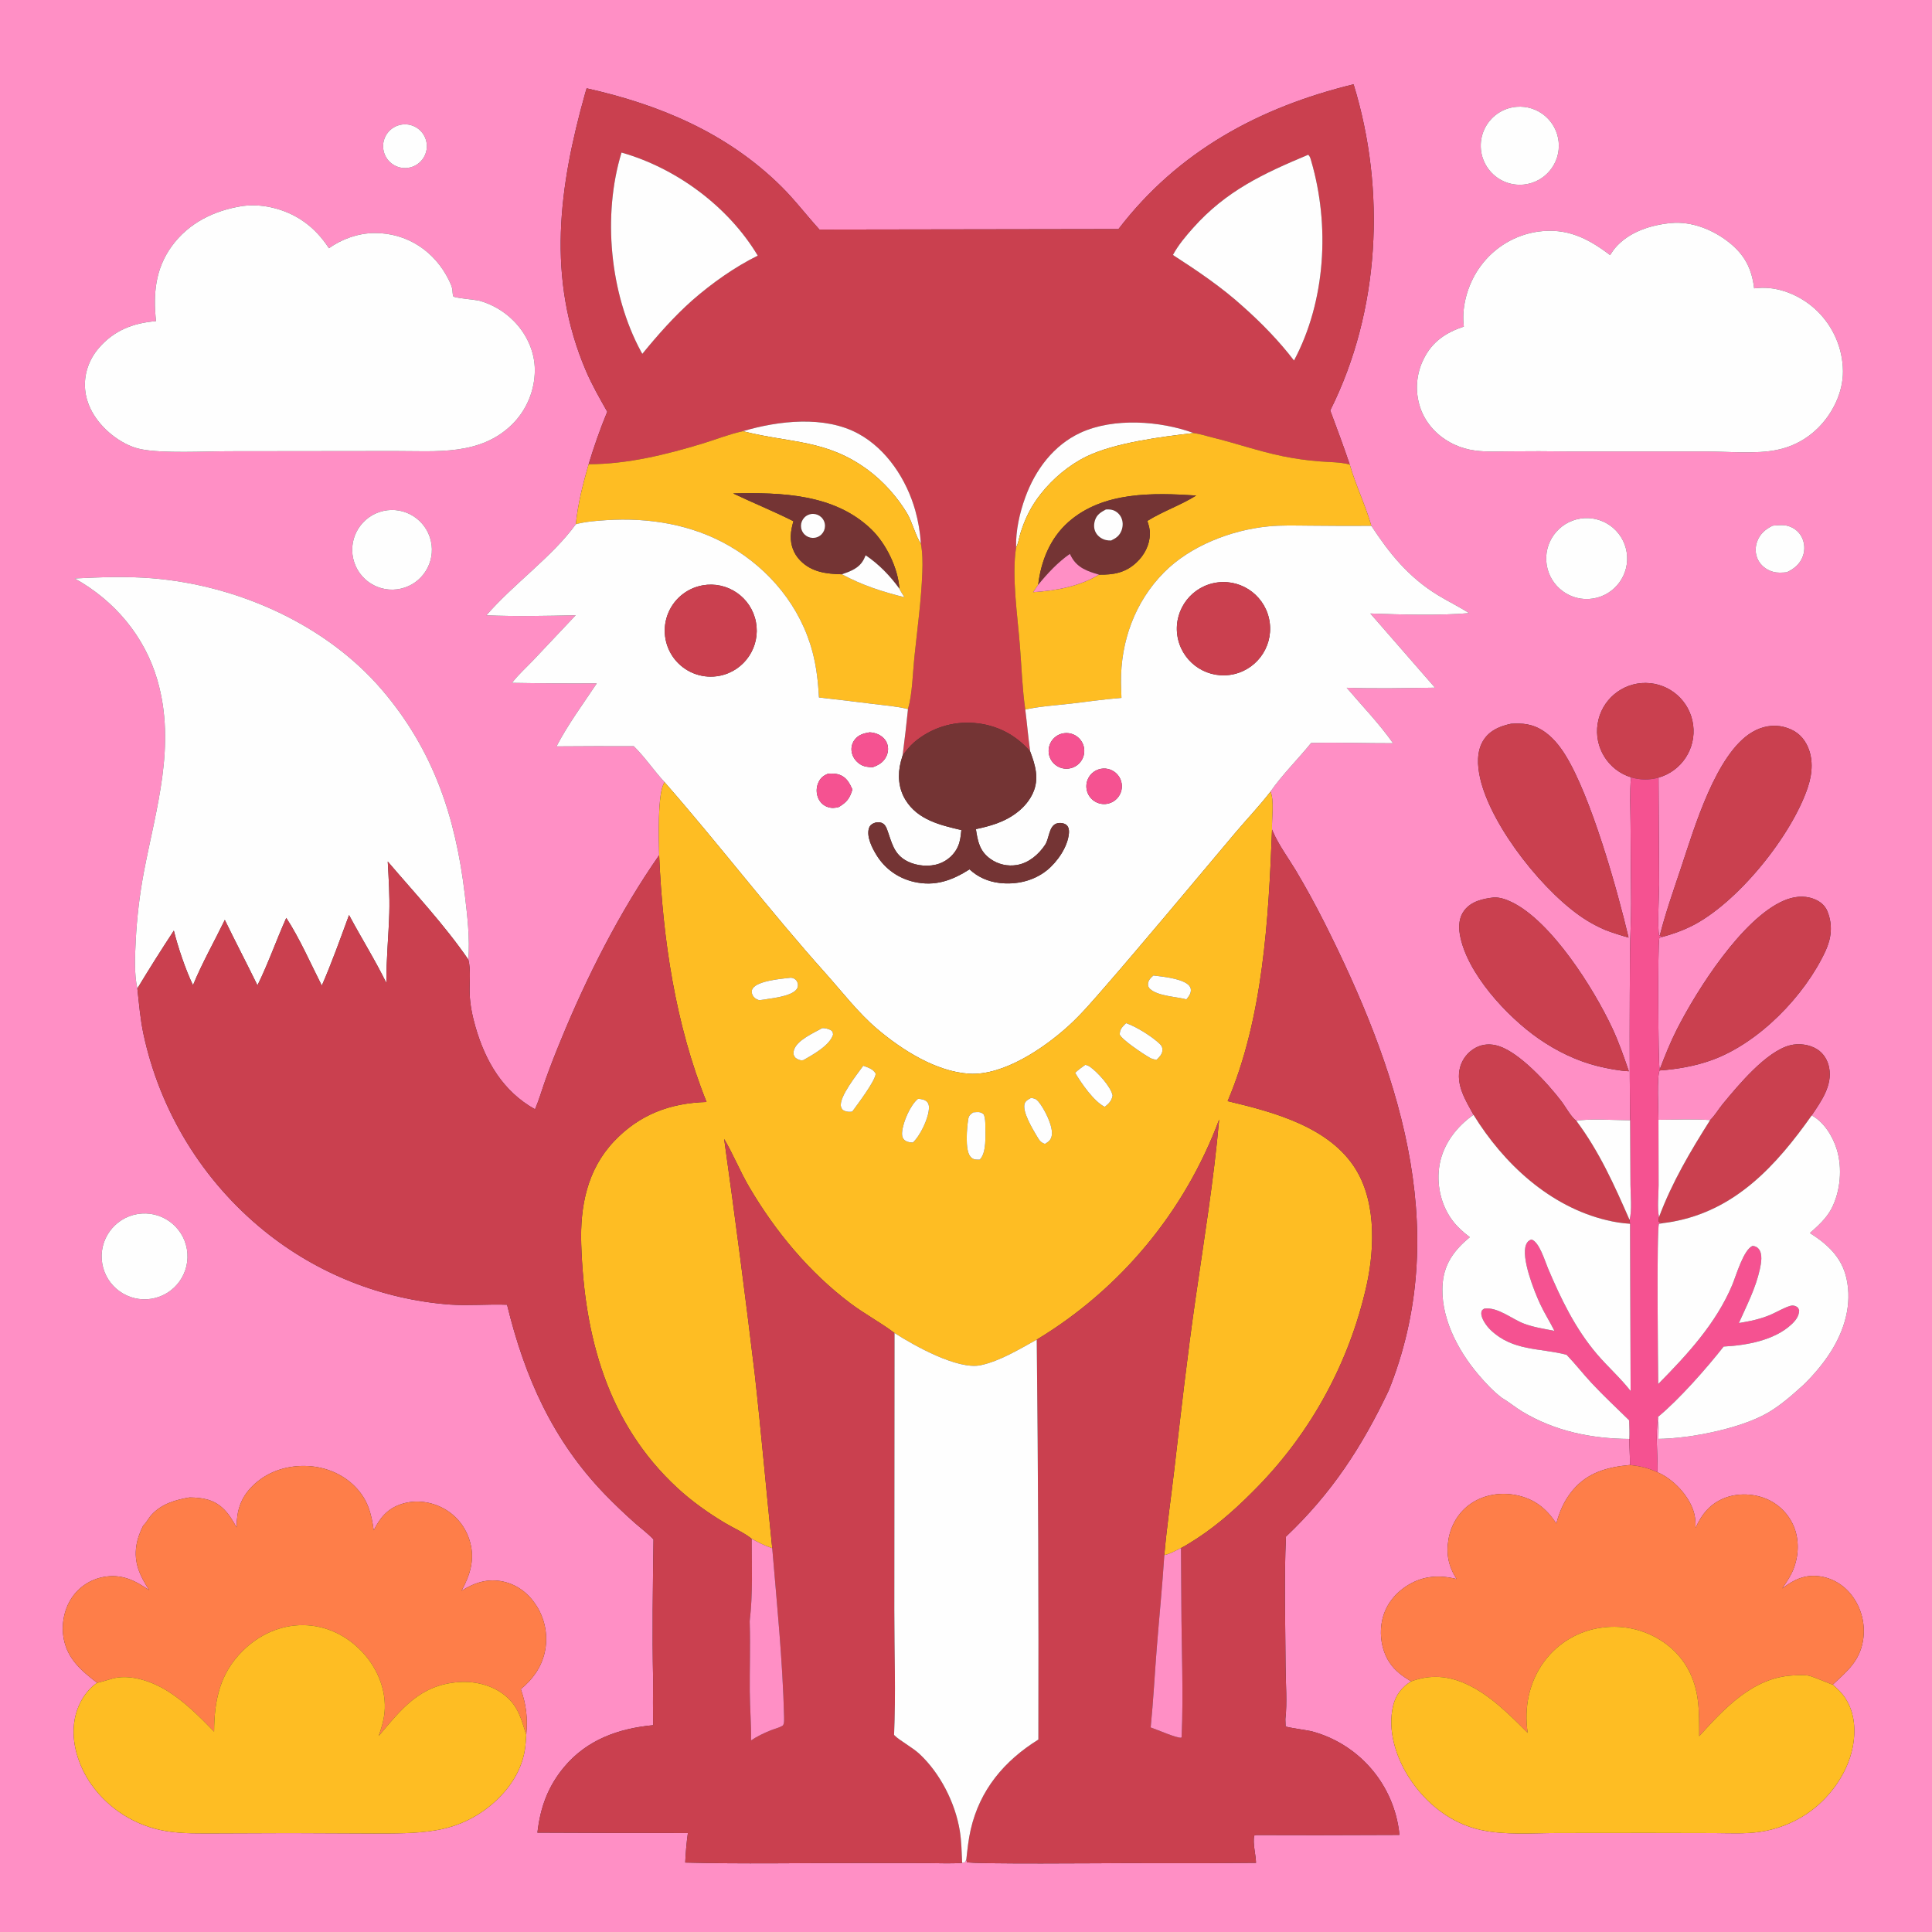 <?xml version="1.0" encoding="utf-8" ?>
<svg xmlns="http://www.w3.org/2000/svg" xmlns:xlink="http://www.w3.org/1999/xlink" width="1024" height="1024">
	<rect width="100%" height="100%" fill="#333333" stroke="none"/>
	<path fill="#FF8FC5" d="M0 0L1024 0L1024 776.599L1024 1024L0 1024L0 823.357L0 0ZM321.856 218.227C318.066 227.399 314.868 236.556 311.986 246.052C308.97 256.527 306.284 266.961 305.212 277.843C292.803 295.033 272.002 309.642 257.8 326.124C273.508 326.784 289.398 326.451 305.116 326.094L282.672 349.895C278.947 353.824 274.648 357.63 271.377 361.931C286.354 362.196 301.333 362.279 316.312 362.182C309.062 373.079 300.991 383.985 294.945 395.597C308.605 395.485 322.265 395.457 335.925 395.514C341.902 401.366 346.572 408.448 352.251 414.574C348.31 419.873 349.243 445.719 349.364 453.267C328.664 482.883 310.773 518.09 297.141 551.561C294.335 558.321 291.688 565.147 289.203 572.031C287.33 577.306 285.763 582.789 283.586 587.94C266.625 578.519 257.257 562.531 252 544.221C250.355 538.493 249.099 532.397 248.921 526.427C248.754 520.847 249.634 513.966 248.234 508.592C249.126 497.342 247.679 485.192 246.351 474.014C241.471 432.946 229.705 397.632 202.646 365.864C172.892 330.934 125.858 310.134 80.505 306.485C66.847 305.387 53.245 305.903 39.581 306.594C60.675 318.303 76.689 337.179 83.436 360.554C93.43 395.177 82.72 428.339 76.241 462.23C73.993 474.234 72.555 486.376 71.938 498.573C71.54 506.577 71.04 516.12 72.801 523.914C73.698 531.973 74.335 540.041 76.024 547.987C84.803 589.034 107.362 625.842 139.952 652.296C168.02 675.057 202.364 688.713 238.398 691.44C248.568 692.13 258.623 691.155 268.751 691.534C278.095 729.89 292.877 763.292 320.651 792.075C325.658 797.224 330.85 802.191 336.215 806.966C339.524 809.89 343.384 812.731 346.369 815.932C346.039 840.615 345.627 865.437 346.163 890.115C346.078 898.206 346.077 906.298 346.162 914.389C327.868 916.11 311.087 922.101 299.026 936.531C290.387 946.867 286.337 958.09 284.855 971.342L324.571 971.488L337.996 971.494L349.718 971.512L364.596 971.548C363.855 976.77 363.434 981.925 363.183 987.19C393.69 988.01 424.312 987.39 454.833 987.442L491.999 987.485C497.902 987.481 504.09 987.841 509.964 987.357L511.481 986.997L512.169 985.592L512.489 986.96C514.505 988.142 587.498 987.506 597.631 987.486L612.523 987.521C630.252 987.579 647.982 987.518 665.711 987.339C665.617 982.983 663.869 976.987 664.77 972.9L665.784 972.601L682.029 972.633L698.098 972.66L715.963 972.612L741.696 972.529C741.632 971.404 741.51 970.282 741.33 969.17C737.59 944.453 719.619 924.271 695.499 917.701C693.185 917.081 682.222 915.63 681.397 915.027L681.268 911.215C682.318 902.205 681.424 892.272 681.379 883.145C681.266 860.28 680.55 837.309 681.574 814.462C705.816 791.475 721.818 766.943 736.021 737.025C736.468 735.948 736.899 734.864 737.316 733.775C769.571 649.373 740.413 565.44 701.867 488.789C697.158 479.472 692.134 470.318 686.803 461.342C682.735 454.617 677.679 447.795 674.597 440.6C674.463 440.288 674.338 439.973 674.208 439.66C673.941 434.432 675.495 423.926 673.371 419.595C679.275 410.966 688.174 402.161 694.929 393.785C709.398 393.387 723.879 393.992 738.358 393.935C730.856 383.306 722.14 374.362 713.77 364.519C729.37 365.063 744.965 364.699 760.568 364.475L726.307 325.156C742.305 325.751 762.828 326.341 778.676 324.971C773.271 321.505 767.402 318.699 761.917 315.328C746.634 305.935 736.522 293.521 726.844 278.698C723.702 267.703 718.568 257.239 715.388 246.203C712.174 236.586 708.574 227.059 705.053 217.55C731.464 164.771 734.697 100.787 717.425 44.673C667.485 56.849 624.393 80.169 592.804 121.425L434.348 121.677C427.431 114.107 421.333 105.981 414.006 98.742C385.4 70.48 349.654 55.468 310.931 46.808C310.669 47.643 310.418 48.481 310.178 49.322C296.237 98.975 289.606 147.441 310.519 196.44C313.748 204.004 317.822 211.075 321.856 218.227ZM879.062 412.152C891.276 408.67 899.084 396.754 897.401 384.165C895.717 371.577 885.052 362.131 872.352 361.982C859.653 361.832 848.767 371.024 846.787 383.569C844.808 396.114 852.334 408.212 864.462 411.98C863.733 420.058 864.165 428.409 864.228 436.526L864.541 478.926C864.55 487.472 864.021 495.986 863.956 504.525C863.729 534.227 863.652 564.072 864.002 593.769C857.267 593.747 841.248 592.758 835.511 594.093C832.727 592.104 829.672 586.429 827.501 583.595C820.266 574.155 805.625 558.122 794.483 554.475C790.267 553.096 785.924 553.236 781.995 555.391C778.058 557.562 775.149 561.214 773.915 565.538C771.358 574.747 776.771 583.152 780.986 590.857C772.051 597.14 764.951 606.316 763.015 617.257C761.247 627.255 763.507 638.114 769.463 646.379C772.104 650.044 775.427 653.012 779.019 655.726C771.147 662.274 765.623 669.387 764.668 679.922C763.075 697.489 772.42 715.403 783.434 728.401C787.238 732.89 791.301 737.282 795.993 740.864L796.401 741.106C800.036 743.302 803.307 746.056 806.944 748.237C824.281 758.634 843.577 762.53 863.586 762.672C863.584 767.273 863.953 771.874 863.935 776.465C851.996 777.589 841.557 780.331 833.564 789.871C829.165 795.12 826.638 800.934 824.874 807.496C819.658 799.485 813.179 794.398 803.697 792.468C795.53 790.805 786.699 792.145 779.744 796.844C773.258 801.226 769.039 808.194 767.73 815.856C766.39 823.7 767.735 830.207 772.021 836.902C762.912 834.688 754.536 835.121 746.358 840.092C739.591 844.205 734.548 850.404 732.705 858.217C730.919 865.783 732.133 874.566 736.436 881.109C739.394 885.606 743.382 888.427 747.913 891.162C743.024 894.14 739.701 898.46 738.389 904.073C735.354 917.056 739.755 931.11 746.757 942.033C755.521 955.707 768.864 966.447 784.914 969.933C797.817 972.736 812.188 971.566 825.383 971.54L873.578 971.495L908.595 971.567C916.58 971.607 924.835 972.079 932.759 970.934C941.547 969.65 949.944 966.445 957.353 961.548C969.151 953.792 978.982 940.52 981.86 926.589C983.716 917.602 983.186 907.85 978.029 900.014C976.189 897.217 973.914 895.052 971.397 892.892C979.102 885.733 985.637 880.407 987.455 869.461C988.812 861.057 986.679 852.462 981.551 845.667C977.298 840.039 970.999 836.222 963.952 835.409C956.234 834.519 950.526 837.378 944.636 841.932C946.414 839.244 948.294 836.554 949.7 833.646C953.157 826.493 953.899 817.661 951.181 810.126C948.71 803.394 943.679 797.91 937.184 794.869C930.205 791.597 921.401 791.147 914.207 793.93C906.516 796.905 901.954 802.508 898.686 809.805C898.719 805.937 898.441 802.795 896.959 799.158C893.772 791.337 886.315 783.673 878.55 780.342C878.647 771.203 877.408 759.834 878.777 750.991C879.326 754.695 878.974 758.874 878.992 762.635C895.687 762.474 922.463 757.184 936.805 748.902C943.904 744.803 949.989 739.308 956.057 733.852C961.266 728.732 966.087 723.087 970.049 716.941C977.559 705.292 981.772 691.444 978.681 677.6C976.168 666.343 968.666 659.503 959.282 653.537C963.497 649.835 968.038 645.722 970.676 640.69C975.516 631.457 976.593 619.005 973.494 609.07C971.35 602.196 966.713 594.653 960.237 591.196C965.193 583.788 971.305 575.386 969.492 565.936C968.735 561.989 966.628 558.397 963.208 556.2C959.125 553.576 953.435 552.832 948.765 554.033C936.084 557.295 921.369 575.125 913.027 585.227C910.897 587.807 908.785 591.458 906.416 593.651C897.378 593.053 888.093 593.496 879.027 593.511C878.983 588.955 878.074 570.17 879.658 567.372C889.045 566.695 898.644 565.022 907.499 561.794C932.258 552.767 956.501 527.896 967.549 504.057C970.724 497.206 971.447 490.227 968.602 483.105C967.274 479.779 964.564 477.642 961.264 476.41C955.915 474.413 950.409 475.19 945.275 477.431C923.449 486.961 899.62 524.237 888.733 545.685C885.301 552.445 882.491 559.51 879.781 566.583C879.719 566.467 879.643 566.358 879.593 566.236C878.892 564.541 878.534 499.984 879.494 497.099L880.905 496.633C886.161 495.192 891.211 493.474 896.114 491.071C920.642 479.052 949.692 442.947 958.236 417.129C960.703 409.675 961.267 401.45 957.431 394.31C954.818 389.448 950.832 386.685 945.543 385.319C939.729 383.816 933.804 385.024 928.692 388.049C909.495 399.411 897.963 438.993 891.145 459.44C887.113 471.534 882.864 483.495 879.716 495.86L879.396 495.823C878.353 491.768 879.356 473.986 879.375 468.822L879.062 412.152ZM125.386 809.557C123.514 806.147 121.536 802.806 118.777 800.024C113.533 794.737 107.544 793.778 100.432 793.682C92.98 794.922 85.61 797.114 80.334 802.857C78.776 804.553 77.556 807.154 75.886 808.605C72.198 815.894 70.652 823.421 73.255 831.434C74.586 835.533 76.763 839.168 79.025 842.807C71.379 837.523 64.336 834.051 54.715 835.863C47.918 837.143 41.919 841.095 38.06 846.835C33.845 853.132 32.355 861.393 33.825 868.813C35.92 879.4 43.28 885.678 51.471 891.91C45.053 896.317 40.928 903.83 39.571 911.412C37.436 923.331 41.597 936.062 48.41 945.81C57.75 958.931 71.917 967.807 87.798 970.488C96.931 972.029 106.432 971.718 115.669 971.723L153.518 971.586L198.313 971.777C209.118 971.743 220.08 971.919 230.77 970.137C240.046 968.68 248.855 965.084 256.499 959.631C267.281 951.913 276.113 940.718 278.211 927.336C278.618 924.74 278.744 922.077 278.911 919.456C279.801 910.874 278.897 903.411 276.043 895.264C282.233 890.237 286.814 883.888 288.658 876.054C290.614 867.545 289.096 858.607 284.442 851.22C280.342 844.73 274.363 839.952 266.745 838.275C258.559 836.472 251.482 838.818 244.639 843.129C249.119 834.827 251.782 826.698 249.121 817.228C247.014 809.728 242.182 803.437 235.362 799.643C228.63 795.897 220.511 794.755 213.098 797.074C205.512 799.448 201.506 804.276 198.08 811.101C196.8 802.032 194.966 794.982 188.463 788.202C181.454 780.896 171.576 777.113 161.543 776.981C151.178 776.846 141.15 780.292 133.742 787.703C127.436 794.012 125.441 800.83 125.386 809.557ZM803.733 56.61C796.309 57.253 789.805 61.837 786.702 68.611C783.598 75.386 784.376 83.305 788.738 89.346C793.099 95.388 800.371 98.618 807.778 97.805C819.049 96.568 827.226 86.493 826.118 75.208C825.01 63.924 815.029 55.632 803.733 56.61ZM213.015 66.006C206.692 66.906 202.288 72.75 203.166 79.076C204.044 85.402 209.874 89.826 216.203 88.97C222.562 88.109 227.013 82.246 226.13 75.889C225.248 69.532 219.369 65.102 213.015 66.006ZM128.646 109.17C113.705 111.475 100.078 118.017 91.031 130.491C82.275 142.563 81.147 155.783 82.687 170.206C70.609 171.186 60.451 175.084 52.388 184.449C47.102 190.588 44.393 198.329 45.115 206.463C45.97 216.09 51.848 224.474 59.219 230.394C63.607 233.917 69.165 237.001 74.719 238.095C86.495 240.413 108.382 239.193 121.249 239.168L209.125 239.065C231.173 239.015 254.544 241.708 271.619 224.775C279.171 217.187 283.429 206.929 283.472 196.224C283.475 186.3 279.066 176.86 272.08 169.9C267.133 164.972 261.021 161.374 254.311 159.441C252.182 158.844 240.997 157.962 240.276 157.087C239.886 156.613 239.872 153.744 239.689 152.986C239.321 151.473 238.661 149.977 237.978 148.578C230.45 133.138 215.669 123.31 198.298 123.521C189.703 123.625 181.334 126.639 174.327 131.559C167.043 120.275 156.836 112.78 143.599 109.881C138.623 108.791 133.702 108.569 128.646 109.17ZM885.769 118.206C874.927 119.203 863.269 122.911 855.974 131.52C855.011 132.657 854.208 133.973 853.392 135.215C841.539 126.178 830.378 120.648 815.122 122.767C803.062 124.518 792.197 131.004 784.932 140.788C778.476 149.351 774.674 161.325 775.754 172.055L775.816 172.709C775.83 172.84 775.847 172.971 775.862 173.101C766.516 176.183 759.266 180.942 754.736 189.953C750.578 198.03 749.865 207.446 752.758 216.058C755.688 224.755 762.295 231.546 770.511 235.482C774.088 237.188 777.916 238.309 781.848 238.802C787.92 239.624 794.305 239.257 800.43 239.231C810.629 239.12 820.829 239.137 831.028 239.281L904.321 239.29C915.743 239.303 930.813 240.728 941.627 238.506C949.871 236.895 957.458 232.891 963.44 226.992C971.364 219.186 976.859 207.998 976.808 196.752C976.688 184.603 971.677 173.015 962.907 164.607C955.351 157.319 944.38 152.283 933.754 152.544C932.411 152.577 931.068 152.702 929.732 152.831C928.511 142.431 924.692 135.034 916.451 128.492C907.999 121.783 896.698 117.205 885.769 118.206ZM203.188 270.806C191.782 273.356 184.618 284.687 187.206 296.085C189.794 307.482 201.15 314.608 212.539 311.982C223.874 309.368 230.959 298.078 228.383 286.734C225.807 275.39 214.54 268.268 203.188 270.806ZM837.626 274.859C825.929 276.708 817.942 287.686 819.783 299.385C821.624 311.083 832.596 319.077 844.296 317.244C856.008 315.41 864.012 304.424 862.169 292.714C860.326 281.004 849.335 273.008 837.626 274.859ZM939.534 278.619C935.751 280.496 932.85 282.885 931.344 286.967C930.184 290.113 930.256 293.663 931.769 296.679C933.36 299.85 936.287 302.062 939.67 303.033C942.111 303.734 944.529 303.518 947.021 303.318C951.014 301.448 954.152 298.872 955.635 294.571C956.741 291.345 956.513 287.811 955.001 284.754C953.488 281.732 950.785 279.628 947.547 278.726C945.074 278.037 942.077 278.428 939.534 278.619ZM800.88 383.613C795.158 384.831 789.796 386.966 786.435 392.063C782.485 398.052 782.987 405.83 784.515 412.532C790.386 438.292 819.263 474.487 841.169 487.918C844.254 489.8 847.468 491.462 850.786 492.892C854.875 494.457 858.965 495.751 863.18 496.934C857.094 471.156 843.221 421.987 829.626 400.126C826.466 395.044 822.536 390.219 817.409 387.02C812.117 383.718 806.932 383.202 800.88 383.613ZM791.672 475.674C785.914 476.358 779.85 477.662 776.109 482.544C773.305 486.203 773.005 490.87 773.759 495.269C777.263 515.715 798.839 538.908 815.481 550.476C825.059 557.133 835.776 562.359 847.133 565.162C852.449 566.397 857.869 567.485 863.33 567.793C860.669 560.04 858.027 552.398 854.552 544.961C844.682 523.843 822.278 488.348 801.321 478.175C798.364 476.739 794.999 475.509 791.672 475.674ZM72.822 643.476C60.439 645.576 52.1 657.311 54.188 669.696C56.277 682.08 68.003 690.431 80.39 688.355C92.793 686.276 101.159 674.529 99.067 662.127C96.976 649.726 85.221 641.372 72.822 643.476Z"/>
	<path fill="#CA404F" d="M393.779 228.532C386.538 230.082 379.493 232.939 372.404 235.092C352.928 241.006 332.451 246.033 311.986 246.052C314.868 236.556 318.066 227.399 321.856 218.227C317.822 211.075 313.748 204.004 310.519 196.44C289.606 147.441 296.237 98.975 310.178 49.322C310.418 48.481 310.669 47.643 310.931 46.808C349.654 55.468 385.4 70.48 414.006 98.742C421.333 105.981 427.431 114.107 434.348 121.677L592.804 121.425C624.393 80.169 667.485 56.849 717.425 44.673C734.697 100.787 731.464 164.771 705.053 217.55C708.574 227.059 712.174 236.586 715.388 246.203C710.322 244.858 704.473 244.969 699.252 244.535C692.729 244.017 686.244 243.101 679.833 241.793C667.189 239.208 655.05 234.918 642.537 231.861C639.209 231.048 636.071 229.98 632.66 229.522C614.942 223.025 590.2 221.27 572.693 229.36C558.416 235.956 548.729 249.007 543.446 263.531C540.42 271.849 538.302 281.255 538.556 290.14C536.126 305.386 539.371 326.768 540.594 342.581C541.451 353.666 541.832 365.089 543.413 376.077C544.366 383.476 544.964 390.933 546.021 398.314C538.386 389.357 528.061 384.128 516.247 383.186C504.777 382.254 493.405 385.905 484.623 393.341C482.189 395.44 480.328 397.845 478.404 400.397C479.463 392.227 480.414 384.044 481.258 375.85C483.589 367.752 483.751 356.976 484.629 348.477C486.172 333.556 488.289 318.333 488.85 303.346C489.037 298.343 489.015 293.008 488.084 288.075C487.706 282.127 486.707 276.235 485.102 270.495C480.512 254.262 470.091 238.155 455.001 229.903C437.067 220.097 412.561 222.97 393.779 228.532ZM329.422 80.856C319.308 113.893 323.135 155.506 339.676 186.202C339.922 186.658 340.182 187.106 340.441 187.555C348.695 177.474 357.204 167.818 366.96 159.15C377.283 150.133 389.306 141.595 401.629 135.494C386.086 109.515 358.512 89.101 329.422 80.856ZM693.396 82.012C669.628 91.969 649.916 101.115 632.363 120.816C628.464 125.192 624.437 129.956 621.669 135.153C634.574 143.468 647.638 152.289 659.015 162.652C668.573 171.131 678.111 180.927 685.844 191.095C702.677 159.564 704.935 119.37 694.952 85.247C694.596 84.029 694.357 82.896 693.396 82.012Z"/>
	<path fill="#FEFEFE" d="M807.778 97.805C800.371 98.618 793.099 95.388 788.738 89.346C784.376 83.305 783.598 75.386 786.702 68.611C789.805 61.837 796.309 57.253 803.733 56.61C815.029 55.632 825.01 63.924 826.118 75.208C827.226 86.493 819.049 96.568 807.778 97.805Z"/>
	<path fill="#FEFEFE" d="M216.203 88.97C209.874 89.826 204.044 85.402 203.166 79.076C202.288 72.75 206.692 66.906 213.015 66.006C219.369 65.102 225.248 69.532 226.13 75.889C227.013 82.246 222.562 88.109 216.203 88.97Z"/>
	<path fill="#FEFEFE" d="M340.441 187.555C340.182 187.106 339.922 186.658 339.676 186.202C323.135 155.506 319.308 113.893 329.422 80.856C358.512 89.101 386.086 109.515 401.629 135.494C389.306 141.595 377.283 150.133 366.96 159.15C357.204 167.818 348.695 177.474 340.441 187.555Z"/>
	<path fill="#FEFEFE" d="M621.669 135.153C624.437 129.956 628.464 125.192 632.363 120.816C649.916 101.115 669.628 91.969 693.396 82.012C694.357 82.896 694.596 84.029 694.952 85.247C704.935 119.37 702.677 159.564 685.844 191.095C678.111 180.927 668.573 171.131 659.015 162.652C647.638 152.289 634.574 143.468 621.669 135.153Z"/>
	<path fill="#FEFEFE" d="M82.687 170.206C81.147 155.783 82.275 142.563 91.031 130.491C100.078 118.017 113.705 111.475 128.646 109.17C133.702 108.569 138.623 108.791 143.599 109.881C156.836 112.78 167.043 120.275 174.327 131.559C181.334 126.639 189.703 123.625 198.298 123.521C215.669 123.31 230.45 133.138 237.978 148.578C238.661 149.977 239.321 151.473 239.689 152.986C239.872 153.744 239.886 156.613 240.276 157.087C240.997 157.962 252.182 158.844 254.311 159.441C261.021 161.374 267.133 164.972 272.08 169.9C279.066 176.86 283.475 186.3 283.472 196.224C283.429 206.929 279.171 217.187 271.619 224.775C254.544 241.708 231.173 239.015 209.125 239.065L121.249 239.168C108.382 239.193 86.495 240.413 74.719 238.095C69.165 237.001 63.607 233.917 59.219 230.394C51.848 224.474 45.97 216.09 45.115 206.463C44.393 198.329 47.102 190.588 52.388 184.449C60.451 175.084 70.609 171.186 82.687 170.206Z"/>
	<path fill="#FEFEFE" d="M853.392 135.215C854.208 133.973 855.011 132.657 855.974 131.52C863.269 122.911 874.927 119.203 885.769 118.206C896.698 117.205 907.999 121.783 916.451 128.492C924.692 135.034 928.511 142.431 929.732 152.831C931.068 152.702 932.411 152.577 933.754 152.544C944.38 152.283 955.351 157.319 962.907 164.607C971.677 173.015 976.688 184.603 976.808 196.752C976.859 207.998 971.364 219.186 963.44 226.992C957.458 232.891 949.871 236.895 941.627 238.506C930.813 240.728 915.743 239.303 904.321 239.29L831.028 239.281C820.829 239.137 810.629 239.12 800.43 239.231C794.305 239.257 787.92 239.624 781.848 238.802C777.916 238.309 774.088 237.188 770.511 235.482C762.295 231.546 755.688 224.755 752.758 216.058C749.865 207.446 750.578 198.03 754.736 189.953C759.266 180.942 766.516 176.183 775.862 173.101C775.847 172.971 775.83 172.84 775.816 172.709L775.754 172.055C774.674 161.325 778.476 149.351 784.932 140.788C792.197 131.004 803.062 124.518 815.122 122.767C830.378 120.648 841.539 126.178 853.392 135.215Z"/>
	<path fill="#FEFEFE" d="M393.779 228.532C412.561 222.97 437.067 220.097 455.001 229.903C470.091 238.155 480.512 254.262 485.102 270.495C486.707 276.235 487.706 282.127 488.084 288.075C485.682 285.061 483.381 276.433 480.828 272.164C475.623 263.464 468.204 255.146 460.078 249.127C438.107 232.853 418.996 234.927 394.294 228.666L393.779 228.532Z"/>
	<path fill="#FEFEFE" d="M632.66 229.522C615.883 231.455 590.978 234.594 575.855 241.95C566.629 246.438 558.075 253.661 551.72 261.681C546.553 268.201 543.287 274.759 540.829 282.681C540.104 285.015 539.741 288.027 538.556 290.14C538.302 281.255 540.42 271.849 543.446 263.531C548.729 249.007 558.416 235.956 572.693 229.36C590.2 221.27 614.942 223.025 632.66 229.522Z"/>
	<path fill="#FEBD23" d="M311.986 246.052C332.451 246.033 352.928 241.006 372.404 235.092C379.493 232.939 386.538 230.082 393.779 228.532L394.294 228.666C418.996 234.927 438.107 232.853 460.078 249.127C468.204 255.146 475.623 263.464 480.828 272.164C483.381 276.433 485.682 285.061 488.084 288.075C489.015 293.008 489.037 298.343 488.85 303.346C488.289 318.333 486.172 333.556 484.629 348.477C483.751 356.976 483.589 367.752 481.258 375.85C475.393 374.337 469.135 373.894 463.135 373.149C453.459 371.917 443.773 370.758 434.079 369.673C433.64 361.618 432.716 353.338 430.649 345.537C424.292 321.546 407.913 301.705 386.603 289.377C366.844 277.947 343.969 274.241 321.387 275.689C315.982 276.036 310.455 276.453 305.212 277.843C306.284 266.961 308.97 256.527 311.986 246.052ZM420.534 276.244C419.834 278.712 419.215 281.359 419.136 283.938C418.983 288.882 420.669 293.54 424.145 297.086C430.215 303.278 438.02 304.179 446.197 304.379C457.106 310.259 467.433 313.552 479.371 316.553C478.483 315.077 477.398 313.563 476.685 312.002C476.037 301.166 469.619 288.093 461.837 280.572C442.339 261.726 414.091 260.958 388.59 261.523C399.164 266.553 410.093 270.975 420.534 276.244Z"/>
	<path fill="#FEBD23" d="M538.556 290.14C539.741 288.027 540.104 285.015 540.829 282.681C543.287 274.759 546.553 268.201 551.72 261.681C558.075 253.661 566.629 246.438 575.855 241.95C590.978 234.594 615.883 231.455 632.66 229.522C636.071 229.98 639.209 231.048 642.537 231.861C655.05 234.918 667.189 239.208 679.833 241.793C686.244 243.101 692.729 244.017 699.252 244.535C704.473 244.969 710.322 244.858 715.388 246.203C718.568 257.239 723.702 267.703 726.844 278.698C715.911 278.76 704.977 278.731 694.045 278.61C686.72 278.562 679.305 278.291 672.005 279.019C652.517 280.961 630.893 289.3 616.951 303.39C601.516 318.989 593.929 339.926 594.15 361.756C594.194 364.472 594.276 367.187 594.394 369.901C585.425 370.554 576.519 371.917 567.588 372.94C559.559 373.86 551.306 374.335 543.413 376.077C541.832 365.089 541.451 353.666 540.594 342.581C539.371 326.768 536.126 305.386 538.556 290.14ZM582.484 304.569C590.152 304.694 596.46 303.624 602.312 298.167C606.563 294.202 609.345 288.873 609.477 283.004C609.533 280.541 608.866 278.401 608.116 276.092C616.388 270.96 625.799 267.767 634.02 262.639C611.088 261.155 584.604 260.454 566.245 276.717C556.587 285.272 551.768 297.333 550.249 309.955L547.584 313.862C559.454 313.102 572.21 310.826 582.484 304.569Z"/>
	<path fill="#743434" d="M446.197 304.379C438.02 304.179 430.215 303.278 424.145 297.086C420.669 293.54 418.983 288.882 419.136 283.938C419.215 281.359 419.834 278.712 420.534 276.244C410.093 270.975 399.164 266.553 388.59 261.523C414.091 260.958 442.339 261.726 461.837 280.572C469.619 288.093 476.037 301.166 476.685 312.002C471.786 305.225 465.776 298.989 458.816 294.331C458.542 294.985 458.249 295.631 457.938 296.269C455.529 301.115 450.993 302.756 446.197 304.379ZM428.456 272.866C425.22 274.213 423.683 277.923 425.016 281.164C426.35 284.405 430.053 285.958 433.299 284.638C436.565 283.31 438.129 279.58 436.788 276.32C435.446 273.06 431.71 271.511 428.456 272.866Z"/>
	<path fill="#743434" d="M582.484 304.569C576.539 302.843 571.172 301.046 567.955 295.302C567.633 294.735 567.327 294.16 567.035 293.577C560.547 298.146 555.266 303.842 550.249 309.955C551.768 297.333 556.587 285.272 566.245 276.717C584.604 260.454 611.088 261.155 634.02 262.639C625.799 267.767 616.388 270.96 608.116 276.092C608.866 278.401 609.533 280.541 609.477 283.004C609.345 288.873 606.563 294.202 602.312 298.167C596.46 303.624 590.152 304.694 582.484 304.569ZM586.146 270.035C583.523 271.434 581.324 272.76 580.374 275.741C579.671 277.945 579.681 280.325 580.844 282.371C581.956 284.326 583.999 285.73 586.17 286.236C587.09 286.45 587.984 286.488 588.926 286.48C591.621 285.195 593.444 283.89 594.494 280.985C595.275 278.823 595.253 276.393 594.271 274.301C593.429 272.508 591.813 271.022 589.927 270.39C588.658 269.964 587.466 269.978 586.146 270.035Z"/>
	<path fill="#FEFEFE" d="M588.926 286.48C587.984 286.488 587.09 286.45 586.17 286.236C583.999 285.73 581.956 284.326 580.844 282.371C579.681 280.325 579.671 277.945 580.374 275.741C581.324 272.76 583.523 271.434 586.146 270.035C587.466 269.978 588.658 269.964 589.927 270.39C591.813 271.022 593.429 272.508 594.271 274.301C595.253 276.393 595.275 278.823 594.494 280.985C593.444 283.89 591.621 285.195 588.926 286.48Z"/>
	<path fill="#FEFEFE" d="M212.539 311.982C201.15 314.608 189.794 307.482 187.206 296.085C184.618 284.687 191.782 273.356 203.188 270.806C214.54 268.268 225.807 275.39 228.383 286.734C230.959 298.078 223.874 309.368 212.539 311.982Z"/>
	<path fill="#FEFEFE" d="M433.299 284.638C430.053 285.958 426.35 284.405 425.016 281.164C423.683 277.923 425.22 274.213 428.456 272.866C431.71 271.511 435.446 273.06 436.788 276.32C438.129 279.58 436.565 283.31 433.299 284.638Z"/>
	<path fill="#FEFEFE" d="M844.296 317.244C832.596 319.077 821.624 311.083 819.783 299.385C817.942 287.686 825.929 276.708 837.626 274.859C849.335 273.008 860.326 281.004 862.169 292.714C864.012 304.424 856.008 315.41 844.296 317.244Z"/>
	<path fill="#FEFEFE" d="M305.212 277.843C310.455 276.453 315.982 276.036 321.387 275.689C343.969 274.241 366.844 277.947 386.603 289.377C407.913 301.705 424.292 321.546 430.649 345.537C432.716 353.338 433.64 361.618 434.079 369.673C443.773 370.758 453.459 371.917 463.135 373.149C469.135 373.894 475.393 374.337 481.258 375.85C480.414 384.044 479.463 392.227 478.404 400.397C478.067 401.482 477.753 402.573 477.463 403.672C475.682 410.515 476.148 417.74 479.874 423.879C486.342 434.537 498.258 437.311 509.53 439.952C509.237 442.863 508.98 445.674 507.834 448.408C506.026 452.727 502.32 456.1 497.941 457.701C492.71 459.614 485.939 459.039 480.991 456.54C473.567 452.791 472.705 446.467 470.128 439.513C469.556 437.97 468.762 436.63 467.109 436.058C465.742 435.585 464.204 435.782 462.919 436.395C461.752 436.951 460.964 437.693 460.563 438.955C459.139 443.441 462.312 449.583 464.625 453.311C469.149 460.604 476.176 465.541 484.536 467.437C495.582 469.942 504.604 466.683 513.868 460.777C518.23 464.881 523.812 467.294 529.733 467.987C538.605 469.025 547.771 466.969 554.821 461.332C560.399 456.872 566.008 448.791 566.568 441.493C566.682 440.009 566.465 438.333 565.287 437.289C564.137 436.269 561.991 435.996 560.511 436.327C555.833 437.371 556.219 444.313 553.947 447.736C550.514 452.907 545.295 457.384 539.037 458.453C534.116 459.311 529.056 458.164 524.985 455.267C519.226 451.174 518.236 445.998 517.249 439.453C520.909 438.689 524.629 437.757 528.15 436.496C536.142 433.635 543.941 428.218 547.511 420.254C550.884 412.73 548.772 405.559 546.021 398.314C544.964 390.933 544.366 383.476 543.413 376.077C551.306 374.335 559.559 373.86 567.588 372.94C576.519 371.917 585.425 370.554 594.394 369.901C594.276 367.187 594.194 364.472 594.15 361.756C593.929 339.926 601.516 318.989 616.951 303.39C630.893 289.3 652.517 280.961 672.005 279.019C679.305 278.291 686.72 278.562 694.045 278.61C704.977 278.731 715.911 278.76 726.844 278.698C736.522 293.521 746.634 305.935 761.917 315.328C767.402 318.699 773.271 321.505 778.676 324.971C762.828 326.341 742.305 325.751 726.307 325.156L760.568 364.475C744.965 364.699 729.37 365.063 713.77 364.519C722.14 374.362 730.856 383.306 738.358 393.935C723.879 393.992 709.398 393.387 694.929 393.785C688.174 402.161 679.275 410.966 673.371 419.595C667.605 427.1 660.891 434.116 654.768 441.364L617.7 485.456C607.228 497.78 596.879 510.158 586.236 522.339C579.752 529.76 573.346 537.425 566.021 544.036C553.27 555.544 531.807 570.194 513.73 569.089C496.177 568.015 478.168 556.556 465.08 545.487C454.857 536.841 446.418 525.748 437.494 515.786C408.024 482.888 381.322 447.768 352.251 414.574C346.572 408.448 341.902 401.366 335.925 395.514C322.265 395.457 308.605 395.485 294.945 395.597C300.991 383.985 309.062 373.079 316.312 362.182C301.333 362.279 286.354 362.196 271.377 361.931C274.648 357.63 278.947 353.824 282.672 349.895L305.116 326.094C289.398 326.451 273.508 326.784 257.8 326.124C272.002 309.642 292.803 295.033 305.212 277.843ZM645.496 308.679C631.877 310.331 622.207 322.756 623.951 336.363C625.694 349.971 638.184 359.557 651.78 357.722C665.247 355.904 674.722 343.558 672.995 330.08C671.268 316.601 658.986 307.042 645.496 308.679ZM372.362 310.256C363.723 311.82 356.591 317.907 353.689 326.193C350.787 334.48 352.564 343.686 358.34 350.298C364.117 356.91 373.002 359.906 381.603 358.143C394.689 355.461 403.182 342.749 400.651 329.632C398.12 316.516 385.507 307.877 372.362 310.256ZM460.907 388.148C457.739 388.689 454.901 389.461 452.913 392.186C451.572 393.998 451.03 396.279 451.415 398.5C451.853 401.189 453.505 403.46 455.735 404.973C457.815 406.384 460.126 406.598 462.568 406.638C465.628 405.539 468.191 404.059 469.691 401.047C470.756 398.906 470.999 396.547 470.236 394.266C469.488 392.032 467.688 390.324 465.607 389.3C464.142 388.58 462.526 388.25 460.907 388.148ZM564.012 388.616C558.883 389.291 555.249 393.966 555.862 399.104C556.474 404.241 561.104 407.931 566.249 407.382C569.634 407.02 572.562 404.866 573.916 401.744C575.27 398.621 574.839 395.011 572.789 392.294C570.74 389.577 567.387 388.172 564.012 388.616ZM582.298 407.799C577.425 409.382 574.714 414.573 576.198 419.477C577.682 424.381 582.816 427.197 587.749 425.814C591.031 424.893 593.559 422.27 594.358 418.956C595.157 415.643 594.102 412.156 591.599 409.841C589.097 407.526 585.539 406.745 582.298 407.799ZM438.896 410.072C436.201 411.16 434.665 412.504 433.564 415.25C432.559 417.81 432.627 420.666 433.751 423.175C434.721 425.305 436.416 426.929 438.633 427.702C440.757 428.443 442.474 428.303 444.607 427.721C448.884 425.132 450.36 423.19 451.801 418.434C450.262 415.073 448.715 412 445.005 410.654C443.037 409.94 440.956 409.962 438.896 410.072Z"/>
	<path fill="#FEFEFE" d="M947.021 303.318C944.529 303.518 942.111 303.734 939.67 303.033C936.287 302.062 933.36 299.85 931.769 296.679C930.256 293.663 930.184 290.113 931.344 286.967C932.85 282.885 935.751 280.496 939.534 278.619C942.077 278.428 945.074 278.037 947.547 278.726C950.785 279.628 953.488 281.732 955.001 284.754C956.513 287.811 956.741 291.345 955.635 294.571C954.152 298.872 951.014 301.448 947.021 303.318Z"/>
	<path fill="#FF8FC5" d="M567.035 293.577C567.327 294.16 567.633 294.735 567.955 295.302C571.172 301.046 576.539 302.843 582.484 304.569C572.21 310.826 559.454 313.102 547.584 313.862L550.249 309.955C555.266 303.842 560.547 298.146 567.035 293.577Z"/>
	<path fill="#FEFEFE" d="M446.197 304.379C450.993 302.756 455.529 301.115 457.938 296.269C458.249 295.631 458.542 294.985 458.816 294.331C465.776 298.989 471.786 305.225 476.685 312.002C477.398 313.563 478.483 315.077 479.371 316.553C467.433 313.552 457.106 310.259 446.197 304.379Z"/>
	<path fill="#FEFEFE" d="M248.234 508.592C235.659 490.278 219.935 473.508 205.519 456.626C206.001 465.686 206.613 474.826 206.341 483.903C205.971 496.264 204.709 508.612 204.771 520.985C198.803 508.757 191.41 497.026 185.003 484.98C180.404 497.485 175.896 510.169 170.569 522.384C164.657 510.74 158.824 497.338 151.736 486.504C146.431 498.333 142.201 510.61 136.46 522.251C130.803 510.635 124.784 499.19 119.156 487.567C113.59 499.009 107.106 510.424 102.295 522.162C98.444 514.257 94.233 501.804 92.14 493.242C85.498 503.341 79.051 513.567 72.801 523.914C71.04 516.12 71.54 506.577 71.938 498.573C72.555 486.376 73.993 474.234 76.241 462.23C82.72 428.339 93.43 395.177 83.436 360.554C76.689 337.179 60.675 318.303 39.581 306.594C53.245 305.903 66.847 305.387 80.505 306.485C125.858 310.134 172.892 330.934 202.646 365.864C229.705 397.632 241.471 432.946 246.351 474.014C247.679 485.192 249.126 497.342 248.234 508.592Z"/>
	<path fill="#CA404F" d="M651.78 357.722C638.184 359.557 625.694 349.971 623.951 336.363C622.207 322.756 631.877 310.331 645.496 308.679C658.986 307.042 671.268 316.601 672.995 330.08C674.722 343.558 665.247 355.904 651.78 357.722Z"/>
	<path fill="#CA404F" d="M381.603 358.143C373.002 359.906 364.117 356.91 358.34 350.298C352.564 343.686 350.787 334.48 353.689 326.193C356.591 317.907 363.723 311.82 372.362 310.256C385.507 307.877 398.12 316.516 400.651 329.632C403.182 342.749 394.689 355.461 381.603 358.143Z"/>
	<path fill="#CA404F" d="M864.462 411.98C852.334 408.212 844.808 396.114 846.787 383.569C848.767 371.024 859.653 361.832 872.352 361.982C885.052 362.131 895.717 371.577 897.401 384.165C899.084 396.754 891.276 408.67 879.062 412.152C874.282 413.514 869.209 413.454 864.462 411.98Z"/>
	<path fill="#743434" d="M478.404 400.397C480.328 397.845 482.189 395.44 484.623 393.341C493.405 385.905 504.777 382.254 516.247 383.186C528.061 384.128 538.386 389.357 546.021 398.314C548.772 405.559 550.884 412.73 547.511 420.254C543.941 428.218 536.142 433.635 528.15 436.496C524.629 437.757 520.909 438.689 517.249 439.453C518.236 445.998 519.226 451.174 524.985 455.267C529.056 458.164 534.116 459.311 539.037 458.453C545.295 457.384 550.514 452.907 553.947 447.736C556.219 444.313 555.833 437.371 560.511 436.327C561.991 435.996 564.137 436.269 565.287 437.289C566.465 438.333 566.682 440.009 566.568 441.493C566.008 448.791 560.399 456.872 554.821 461.332C547.771 466.969 538.605 469.025 529.733 467.987C523.812 467.294 518.23 464.881 513.868 460.777C504.604 466.683 495.582 469.942 484.536 467.437C476.176 465.541 469.149 460.604 464.625 453.311C462.312 449.583 459.139 443.441 460.563 438.955C460.964 437.693 461.752 436.951 462.919 436.395C464.204 435.782 465.742 435.585 467.109 436.058C468.762 436.63 469.556 437.97 470.128 439.513C472.705 446.467 473.567 452.791 480.991 456.54C485.939 459.039 492.71 459.614 497.941 457.701C502.32 456.1 506.026 452.727 507.834 448.408C508.98 445.674 509.237 442.863 509.53 439.952C498.258 437.311 486.342 434.537 479.874 423.879C476.148 417.74 475.682 410.515 477.463 403.672C477.753 402.573 478.067 401.482 478.404 400.397Z"/>
	<path fill="#CA404F" d="M850.786 492.892C847.468 491.462 844.254 489.8 841.169 487.918C819.263 474.487 790.386 438.292 784.515 412.532C782.987 405.83 782.485 398.052 786.435 392.063C789.796 386.966 795.158 384.831 800.88 383.613C806.932 383.202 812.117 383.718 817.409 387.02C822.536 390.219 826.466 395.044 829.626 400.126C843.221 421.987 857.094 471.156 863.18 496.934C858.965 495.751 854.875 494.457 850.786 492.892Z"/>
	<path fill="#CA404F" d="M879.716 495.86C882.864 483.495 887.113 471.534 891.145 459.44C897.963 438.993 909.495 399.411 928.692 388.049C933.804 385.024 939.729 383.816 945.543 385.319C950.832 386.685 954.818 389.448 957.431 394.31C961.267 401.45 960.703 409.675 958.236 417.129C949.692 442.947 920.642 479.052 896.114 491.071C891.211 493.474 886.161 495.192 880.905 496.633L879.716 495.86Z"/>
	<path fill="#F55291" d="M462.568 406.638C460.126 406.598 457.815 406.384 455.735 404.973C453.505 403.46 451.853 401.189 451.415 398.5C451.03 396.279 451.572 393.998 452.913 392.186C454.901 389.461 457.739 388.689 460.907 388.148C462.526 388.25 464.142 388.58 465.607 389.3C467.688 390.324 469.488 392.032 470.236 394.266C470.999 396.547 470.756 398.906 469.691 401.047C468.191 404.059 465.628 405.539 462.568 406.638Z"/>
	<path fill="#F55291" d="M566.249 407.382C561.104 407.931 556.474 404.241 555.862 399.104C555.249 393.966 558.883 389.291 564.012 388.616C567.387 388.172 570.74 389.577 572.789 392.294C574.839 395.011 575.27 398.621 573.916 401.744C572.562 404.866 569.634 407.02 566.249 407.382Z"/>
	<path fill="#F55291" d="M587.749 425.814C582.816 427.197 577.682 424.381 576.198 419.477C574.714 414.573 577.425 409.382 582.298 407.799C585.539 406.745 589.097 407.526 591.599 409.841C594.102 412.156 595.157 415.643 594.358 418.956C593.559 422.27 591.031 424.893 587.749 425.814Z"/>
	<path fill="#F55291" d="M444.607 427.721C442.474 428.303 440.757 428.443 438.633 427.702C436.416 426.929 434.721 425.305 433.751 423.175C432.627 420.666 432.559 417.81 433.564 415.25C434.665 412.504 436.201 411.16 438.896 410.072C440.956 409.962 443.037 409.94 445.005 410.654C448.715 412 450.262 415.073 451.801 418.434C450.36 423.19 448.884 425.132 444.607 427.721Z"/>
	<path fill="#F55291" d="M864.462 411.98C869.209 413.454 874.282 413.514 879.062 412.152L879.375 468.822C879.356 473.986 878.353 491.768 879.396 495.823L879.716 495.86L880.905 496.633L879.494 497.099C878.534 499.984 878.892 564.541 879.593 566.236C879.643 566.358 879.719 566.467 879.781 566.583L879.658 567.372C878.074 570.17 878.983 588.955 879.027 593.511L879.094 628.231C879.085 633.397 878.27 640.12 879.316 645.096L879.085 647.33C880.002 648.389 880.375 648.1 881.715 648.229L879.291 648.665C877.999 650.958 878.766 725.118 878.892 733.562C894.258 717.985 909.52 701.508 918.121 681.049C920.172 676.17 924.119 662.183 928.973 660.334C930.289 660.547 931.244 660.859 932.132 661.935C934.375 664.654 933.441 669.566 932.755 672.706C930.548 682.811 925.812 691.883 921.638 701.245C927.633 700.25 933.298 699.12 938.874 696.648C942.121 695.208 945.671 693.041 949.052 692.091C950.247 691.755 951.436 692.028 952.463 692.704C953.184 693.178 953.262 693.757 953.592 694.513C953.534 697.589 951.752 699.856 949.58 701.902C940.505 710.451 925.531 713.088 913.567 713.703C904.547 725.197 889.947 741.785 878.777 750.991C877.408 759.834 878.647 771.203 878.55 780.342L877.78 780.002C873.07 777.88 869.075 777.05 863.935 776.465C863.953 771.874 863.584 767.273 863.586 762.672C863.757 759.383 863.583 756.083 863.485 752.794C856.803 746.23 849.99 739.912 843.592 733.051C839.034 728.163 834.928 722.845 830.297 718.048C815.891 714.322 801.986 716.239 790.093 704.966C788.051 703.031 784.806 698.729 785.136 695.715C785.28 694.401 785.65 694.306 786.657 693.613C793.806 692.572 801.291 699.13 807.731 701.553C812.851 703.48 818.516 704.358 823.881 705.366C821.46 700.525 818.532 695.95 816.251 691.031C813.149 684.345 806.05 666.493 808.874 659.653C809.479 658.19 810.204 657.529 811.645 656.955C815.773 657.989 818.861 668.454 820.437 672.174C827.299 688.37 834.916 704.202 846.41 717.691C852.156 724.435 858.782 730.239 864.259 737.255L863.959 648.619L863.705 646.607C865.088 641.27 864.2 633.659 864.181 628.073L864.002 593.769C863.652 564.072 863.729 534.227 863.956 504.525C864.021 495.986 864.55 487.472 864.541 478.926L864.228 436.526C864.165 428.409 863.733 420.058 864.462 411.98Z"/>
	<path fill="#FEBD23" d="M349.364 453.267C349.243 445.719 348.31 419.873 352.251 414.574C381.322 447.768 408.024 482.888 437.494 515.786C446.418 525.748 454.857 536.841 465.08 545.487C478.168 556.556 496.177 568.015 513.73 569.089C531.807 570.194 553.27 555.544 566.021 544.036C573.346 537.425 579.752 529.76 586.236 522.339C596.879 510.158 607.228 497.78 617.7 485.456L654.768 441.364C660.891 434.116 667.605 427.1 673.371 419.595C675.495 423.926 673.941 434.432 674.208 439.66C672.379 487.186 669.457 539.469 650.681 583.621C674.949 589.381 704.93 597.28 718.724 619.981C730.016 638.565 728.497 664.928 723.404 685.194C713.692 725.365 692.96 762.027 663.543 791.056C653.345 801.312 642.385 810.78 629.935 818.229C628.648 818.998 627.31 819.857 625.954 820.493C623.215 821.798 620.078 823.69 617.114 824.231C618.434 808.98 620.709 793.643 622.463 778.418C625.912 748.479 629.323 718.449 633.609 688.62C638.144 657.052 643.387 625.151 646.168 593.382C628.032 642.056 593.964 683.164 549.503 710.022C540.297 715.088 530.118 721.353 519.803 723.586C507.715 726.202 484.524 713.218 474.119 706.527L473.345 705.951C466.066 700.581 458.013 696.269 450.736 690.795C428.928 674.391 410.884 652.631 397.123 629.187C392.258 620.9 388.669 611.877 383.815 603.663C389.634 645.2 395.046 686.794 400.05 728.437C403.469 759.126 406.119 789.881 409.304 820.584C405.484 819.33 401.95 817.553 398.442 815.612C394.534 812.431 388.826 809.922 384.428 807.312C375.479 802.002 366.601 795.66 358.966 788.602C321.965 754.392 309.626 708.24 308.064 659.401C307.42 639.271 311.229 619.973 325.396 604.972C338.875 590.7 355.203 584.62 374.485 584.073C357.867 542.653 351.27 497.643 349.364 453.267ZM611.332 517.037C609.817 518.336 608.536 519.632 608.447 521.744C608.408 522.682 608.943 523.631 609.635 524.242C613.888 528.002 623.342 528.198 628.827 529.703C630.096 528.026 631.449 526.45 631.141 524.208C630.972 522.981 630.021 521.961 629.013 521.304C624.617 518.439 616.488 517.678 611.332 517.037ZM419.067 518.205C414.497 518.775 401.341 519.727 398.835 524.094C398.283 525.056 398.356 526.301 398.817 527.286C399.476 528.691 400.626 529.603 402.108 530.034C402.248 530.075 402.393 530.095 402.536 530.125C407.435 529.263 419.467 528.442 422.367 524.134C423.03 523.148 423.088 521.854 422.664 520.759C422.172 519.488 421.518 518.887 420.255 518.413C419.884 518.274 419.458 518.247 419.067 518.205ZM596.835 542.292C594.892 544.266 593.561 545.346 593.477 548.262C594.235 550.884 606.683 559.143 609.587 560.708C610.682 561.298 611.773 561.543 612.997 561.714C614.413 560.334 615.889 558.926 616.104 556.843C616.248 555.444 615.781 554.365 614.803 553.402C610.826 549.49 602.115 544.045 596.835 542.292ZM435.79 544.919C431.326 547.485 422.349 551.267 420.807 556.588C420.405 557.975 420.445 559.066 421.284 560.271C421.806 561.022 423.363 561.775 424.261 561.929C424.958 562.048 425.221 561.966 425.856 561.869C430.855 558.969 439.722 554.185 441.535 548.402C441.391 547.194 441.444 546.697 440.28 545.994C439.172 545.324 437.08 544.823 435.79 544.919ZM575.242 564.377C573.331 565.709 571.536 567.01 569.848 568.63C573.117 574.164 579.839 583.882 585.562 586.666C587.735 584.856 589.171 583.534 589.699 580.685C588.876 576.008 581.631 568.189 577.746 565.448C576.952 564.888 576.191 564.576 575.242 564.377ZM457.538 564.862C454.406 569.269 444.607 581.421 445.713 586.447C445.998 587.744 446.548 588.371 447.767 588.838C449.027 589.317 450.398 589.424 451.717 589.147C454.376 585.473 464.013 572.842 464.133 569.074C462.755 566.518 460.086 565.83 457.538 564.862ZM546.454 581.93C545.159 582.652 543.675 583.337 543.121 584.822C541.558 589.017 547.514 598.729 549.649 602.336C550.839 604.347 551.542 605.524 553.866 606.302C555.706 605.142 556.9 604.374 557.409 602.121C558.507 597.255 553.531 587.659 550.418 583.897C549.261 582.498 548.235 582.109 546.454 581.93ZM486.555 582.398C482.449 585.784 478.609 594.666 478.133 600.017C478.025 601.231 478.09 602.532 478.82 603.569C479.996 605.242 481.969 605.468 483.839 605.567C487.787 601.899 492.33 592.521 492.373 587.034C492.381 585.992 492.176 584.943 491.473 584.133C490.284 582.763 488.264 582.461 486.555 582.398ZM515.849 589.574C514.206 590.741 513.49 591.227 513.158 593.351C512.477 597.701 511.42 609.306 514.222 612.872C515.074 613.956 515.832 614.408 517.193 614.581C517.866 614.667 518.61 614.63 519.282 614.627C523.003 610.914 522.235 601.823 522.25 596.696C522.255 594.629 522.164 592.686 521.482 590.722C520.232 589.61 519.464 589.363 517.786 589.43C517.14 589.456 516.493 589.517 515.849 589.574Z"/>
	<path fill="#CA404F" d="M674.208 439.66C674.338 439.973 674.463 440.288 674.597 440.6C677.679 447.795 682.735 454.617 686.803 461.342C692.134 470.318 697.158 479.472 701.867 488.789C740.413 565.44 769.571 649.373 737.316 733.775C736.899 734.864 736.468 735.948 736.021 737.025C721.818 766.943 705.816 791.475 681.574 814.462C680.55 837.309 681.266 860.28 681.379 883.145C681.424 892.272 682.318 902.205 681.268 911.215L681.397 915.027C682.222 915.63 693.185 917.081 695.499 917.701C719.619 924.271 737.59 944.453 741.33 969.17C741.51 970.282 741.632 971.404 741.696 972.529L715.963 972.612L698.098 972.66L682.029 972.633L665.784 972.601L664.77 972.9C663.869 976.987 665.617 982.983 665.711 987.339C647.982 987.518 630.252 987.579 612.523 987.521L597.631 987.486C587.498 987.506 514.505 988.142 512.489 986.96L512.169 985.592C512.743 980.308 513.286 975.007 514.471 969.818C519.313 948.612 532.282 933.253 550.367 921.995C550.54 851.336 550.252 780.677 549.503 710.022C593.964 683.164 628.032 642.056 646.168 593.382C643.387 625.151 638.144 657.052 633.609 688.62C629.323 718.449 625.912 748.479 622.463 778.418C620.709 793.643 618.434 808.98 617.114 824.231C616.06 840.597 614.43 856.88 613.128 873.221C612.004 887.335 611.295 901.501 609.881 915.589C612.936 916.587 623.869 921.414 626.081 921.003L626.289 920.665C627.3 897.681 626.213 873.299 626.149 850.164L625.954 820.493C627.31 819.857 628.648 818.998 629.935 818.229C642.385 810.78 653.345 801.312 663.543 791.056C692.96 762.027 713.692 725.365 723.404 685.194C728.497 664.928 730.016 638.565 718.724 619.981C704.93 597.28 674.949 589.381 650.681 583.621C669.457 539.469 672.379 487.186 674.208 439.66Z"/>
	<path fill="#CA404F" d="M283.586 587.94C285.763 582.789 287.33 577.306 289.203 572.031C291.688 565.147 294.335 558.321 297.141 551.561C310.773 518.09 328.664 482.883 349.364 453.267C351.27 497.643 357.867 542.653 374.485 584.073C355.203 584.62 338.875 590.7 325.396 604.972C311.229 619.973 307.42 639.271 308.064 659.401C309.626 708.24 321.965 754.392 358.966 788.602C366.601 795.66 375.479 802.002 384.428 807.312C388.826 809.922 394.534 812.431 398.442 815.612C398.457 830.135 399.077 844.855 397.348 859.296L397.382 860.727C397.731 872.665 397.289 884.632 397.387 896.577C397.459 905.201 398.201 913.847 398.064 922.461C401.46 920.212 404.726 918.653 408.49 917.122C410.262 916.401 413.475 915.61 414.947 914.529C415.144 914.385 415.441 913.442 415.458 913.355C415.678 912.246 415.568 910.869 415.582 909.73C414.817 880.099 411.796 850.127 409.304 820.584C406.119 789.881 403.469 759.126 400.05 728.437C395.046 686.794 389.634 645.2 383.815 603.663C388.669 611.877 392.258 620.9 397.123 629.187C410.884 652.631 428.928 674.391 450.736 690.795C458.013 696.269 466.066 700.581 473.345 705.951L474.119 706.527L474.003 853.5C474.002 875.416 474.852 897.628 473.873 919.513C473.976 919.634 474.07 919.764 474.181 919.877C476.646 922.383 483.68 926.212 487.277 929.557C498.318 939.824 506.313 955.572 508.72 970.4C509.626 975.981 509.675 981.717 509.964 987.357C504.09 987.841 497.902 987.481 491.999 987.485L454.833 987.442C424.312 987.39 393.69 988.01 363.183 987.19C363.434 981.925 363.855 976.77 364.596 971.548L349.718 971.512L337.996 971.494L324.571 971.488L284.855 971.342C286.337 958.09 290.387 946.867 299.026 936.531C311.087 922.101 327.868 916.11 346.162 914.389C346.077 906.298 346.078 898.206 346.163 890.115C345.627 865.437 346.039 840.615 346.369 815.932C343.384 812.731 339.524 809.89 336.215 806.966C330.85 802.191 325.658 797.224 320.651 792.075C292.877 763.292 278.095 729.89 268.751 691.534C258.623 691.155 248.568 692.13 238.398 691.44C202.364 688.713 168.02 675.057 139.952 652.296C107.362 625.842 84.803 589.034 76.024 547.987C74.335 540.041 73.698 531.973 72.801 523.914C79.051 513.567 85.498 503.341 92.14 493.242C94.233 501.804 98.444 514.257 102.295 522.162C107.106 510.424 113.59 499.009 119.156 487.567C124.784 499.19 130.803 510.635 136.46 522.251C142.201 510.61 146.431 498.333 151.736 486.504C158.824 497.338 164.657 510.74 170.569 522.384C175.896 510.169 180.404 497.485 185.003 484.98C191.41 497.026 198.803 508.757 204.771 520.985C204.709 508.612 205.971 496.264 206.341 483.903C206.613 474.826 206.001 465.686 205.519 456.626C219.935 473.508 235.659 490.278 248.234 508.592C249.634 513.966 248.754 520.847 248.921 526.427C249.099 532.397 250.355 538.493 252 544.221C257.257 562.531 266.625 578.519 283.586 587.94Z"/>
	<path fill="#CA404F" d="M879.781 566.583C882.491 559.51 885.301 552.445 888.733 545.685C899.62 524.237 923.449 486.961 945.275 477.431C950.409 475.19 955.915 474.413 961.264 476.41C964.564 477.642 967.274 479.779 968.602 483.105C971.447 490.227 970.724 497.206 967.549 504.057C956.501 527.896 932.258 552.767 907.499 561.794C898.644 565.022 889.045 566.695 879.658 567.372L879.781 566.583Z"/>
	<path fill="#CA404F" d="M847.133 565.162C835.776 562.359 825.059 557.133 815.481 550.476C798.839 538.908 777.263 515.715 773.759 495.269C773.005 490.87 773.305 486.203 776.109 482.544C779.85 477.662 785.914 476.358 791.672 475.674C794.999 475.509 798.364 476.739 801.321 478.175C822.278 488.348 844.682 523.843 854.552 544.961C858.027 552.398 860.669 560.04 863.33 567.793C857.869 567.485 852.449 566.397 847.133 565.162Z"/>
	<path fill="#FEFEFE" d="M628.827 529.703C623.342 528.198 613.888 528.002 609.635 524.242C608.943 523.631 608.408 522.682 608.447 521.744C608.536 519.632 609.817 518.336 611.332 517.037C616.488 517.678 624.617 518.439 629.013 521.304C630.021 521.961 630.972 522.981 631.141 524.208C631.449 526.45 630.096 528.026 628.827 529.703Z"/>
	<path fill="#FEFEFE" d="M402.536 530.125C402.393 530.095 402.248 530.075 402.108 530.034C400.626 529.603 399.476 528.691 398.817 527.286C398.356 526.301 398.283 525.056 398.835 524.094C401.341 519.727 414.497 518.775 419.067 518.205C419.458 518.247 419.884 518.274 420.255 518.413C421.518 518.887 422.172 519.488 422.664 520.759C423.088 521.854 423.03 523.148 422.367 524.134C419.467 528.442 407.435 529.263 402.536 530.125Z"/>
	<path fill="#FEFEFE" d="M612.997 561.714C611.773 561.543 610.682 561.298 609.587 560.708C606.683 559.143 594.235 550.884 593.477 548.262C593.561 545.346 594.892 544.266 596.835 542.292C602.115 544.045 610.826 549.49 614.803 553.402C615.781 554.365 616.248 555.444 616.104 556.843C615.889 558.926 614.413 560.334 612.997 561.714Z"/>
	<path fill="#FEFEFE" d="M425.856 561.869C425.221 561.966 424.958 562.048 424.261 561.929C423.363 561.775 421.806 561.022 421.284 560.271C420.445 559.066 420.405 557.975 420.807 556.588C422.349 551.267 431.326 547.485 435.79 544.919C437.08 544.823 439.172 545.324 440.28 545.994C441.444 546.697 441.391 547.194 441.535 548.402C439.722 554.185 430.855 558.969 425.856 561.869Z"/>
	<path fill="#CA404F" d="M780.986 590.857C776.771 583.152 771.358 574.747 773.915 565.538C775.149 561.214 778.058 557.562 781.995 555.391C785.924 553.236 790.267 553.096 794.483 554.475C805.625 558.122 820.266 574.155 827.501 583.595C829.672 586.429 832.727 592.104 835.511 594.093C847.651 610.32 855.623 628.11 863.705 646.607L863.959 648.619C859.828 648.362 855.728 647.737 851.707 646.752C821.384 639.539 796.943 616.757 780.986 590.857Z"/>
	<path fill="#CA404F" d="M906.416 593.651C908.785 591.458 910.897 587.807 913.027 585.227C921.369 575.125 936.084 557.295 948.765 554.033C953.435 552.832 959.125 553.576 963.208 556.2C966.628 558.397 968.735 561.989 969.492 565.936C971.305 575.386 965.193 583.788 960.237 591.196C941.444 617.776 919.695 641.73 885.955 647.615C884.549 647.866 883.135 648.07 881.715 648.229C880.375 648.1 880.002 648.389 879.085 647.33L879.316 645.096C886.212 626.614 895.93 610.244 906.416 593.651Z"/>
	<path fill="#FEFEFE" d="M569.848 568.63C571.536 567.01 573.331 565.709 575.242 564.377C576.191 564.576 576.952 564.888 577.746 565.448C581.631 568.189 588.876 576.008 589.699 580.685C589.171 583.534 587.735 584.856 585.562 586.666C579.839 583.882 573.117 574.164 569.848 568.63Z"/>
	<path fill="#FEFEFE" d="M451.717 589.147C450.398 589.424 449.027 589.317 447.767 588.838C446.548 588.371 445.998 587.744 445.713 586.447C444.607 581.421 454.406 569.269 457.538 564.862C460.086 565.83 462.755 566.518 464.133 569.074C464.013 572.842 454.376 585.473 451.717 589.147Z"/>
	<path fill="#FEFEFE" d="M553.866 606.302C551.542 605.524 550.839 604.347 549.649 602.336C547.514 598.729 541.558 589.017 543.121 584.822C543.675 583.337 545.159 582.652 546.454 581.93C548.235 582.109 549.261 582.498 550.418 583.897C553.531 587.659 558.507 597.255 557.409 602.121C556.9 604.374 555.706 605.142 553.866 606.302Z"/>
	<path fill="#FEFEFE" d="M483.839 605.567C481.969 605.468 479.996 605.242 478.82 603.569C478.09 602.532 478.025 601.231 478.133 600.017C478.609 594.666 482.449 585.784 486.555 582.398C488.264 582.461 490.284 582.763 491.473 584.133C492.176 584.943 492.381 585.992 492.373 587.034C492.33 592.521 487.787 601.899 483.839 605.567Z"/>
	<path fill="#FEFEFE" d="M519.282 614.627C518.61 614.63 517.866 614.667 517.193 614.581C515.832 614.408 515.074 613.956 514.222 612.872C511.42 609.306 512.477 597.701 513.158 593.351C513.49 591.227 514.206 590.741 515.849 589.574C516.493 589.517 517.14 589.456 517.786 589.43C519.464 589.363 520.232 589.61 521.482 590.722C522.164 592.686 522.255 594.629 522.25 596.696C522.235 601.823 523.003 610.914 519.282 614.627Z"/>
	<path fill="#FEFEFE" d="M779.019 655.726C775.427 653.012 772.104 650.044 769.463 646.379C763.507 638.114 761.247 627.255 763.015 617.257C764.951 606.316 772.051 597.14 780.986 590.857C796.943 616.757 821.384 639.539 851.707 646.752C855.728 647.737 859.828 648.362 863.959 648.619L864.259 737.255C858.782 730.239 852.156 724.435 846.41 717.691C834.916 704.202 827.299 688.37 820.437 672.174C818.861 668.454 815.773 657.989 811.645 656.955C810.204 657.529 809.479 658.19 808.874 659.653C806.05 666.493 813.149 684.345 816.251 691.031C818.532 695.95 821.46 700.525 823.881 705.366C818.516 704.358 812.851 703.48 807.731 701.553C801.291 699.13 793.806 692.572 786.657 693.613C785.65 694.306 785.28 694.401 785.136 695.715C784.806 698.729 788.051 703.031 790.093 704.966C801.986 716.239 815.891 714.322 830.297 718.048C834.928 722.845 839.034 728.163 843.592 733.051C849.99 739.912 856.803 746.23 863.485 752.794C863.583 756.083 863.757 759.383 863.586 762.672C843.577 762.53 824.281 758.634 806.944 748.237C803.307 746.056 800.036 743.302 796.401 741.106L795.993 740.864C791.301 737.282 787.238 732.89 783.434 728.401C772.42 715.403 763.075 697.489 764.668 679.922C765.623 669.387 771.147 662.274 779.019 655.726Z"/>
	<path fill="#FEFEFE" d="M960.237 591.196C966.713 594.653 971.35 602.196 973.494 609.07C976.593 619.005 975.516 631.457 970.676 640.69C968.038 645.722 963.497 649.835 959.282 653.537C968.666 659.503 976.168 666.343 978.681 677.6C981.772 691.444 977.559 705.292 970.049 716.941C966.087 723.087 961.266 728.732 956.057 733.852C949.989 739.308 943.904 744.803 936.805 748.902C922.463 757.184 895.687 762.474 878.992 762.635C878.974 758.874 879.326 754.695 878.777 750.991C889.947 741.785 904.547 725.197 913.567 713.703C925.531 713.088 940.505 710.451 949.58 701.902C951.752 699.856 953.534 697.589 953.592 694.513C953.262 693.757 953.184 693.178 952.463 692.704C951.436 692.028 950.247 691.755 949.052 692.091C945.671 693.041 942.121 695.208 938.874 696.648C933.298 699.12 927.633 700.25 921.638 701.245C925.812 691.883 930.548 682.811 932.755 672.706C933.441 669.566 934.375 664.654 932.132 661.935C931.244 660.859 930.289 660.547 928.973 660.334C924.119 662.183 920.172 676.17 918.121 681.049C909.52 701.508 894.258 717.985 878.892 733.562C878.766 725.118 877.999 650.958 879.291 648.665L881.715 648.229C883.135 648.07 884.549 647.866 885.955 647.615C919.695 641.73 941.444 617.776 960.237 591.196Z"/>
	<path fill="#FEFEFE" d="M835.511 594.093C841.248 592.758 857.267 593.747 864.002 593.769L864.181 628.073C864.2 633.659 865.088 641.27 863.705 646.607C855.623 628.11 847.651 610.32 835.511 594.093Z"/>
	<path fill="#FEFEFE" d="M879.027 593.511C888.093 593.496 897.378 593.053 906.416 593.651C895.93 610.244 886.212 626.614 879.316 645.096C878.27 640.12 879.085 633.397 879.094 628.231L879.027 593.511Z"/>
	<path fill="#FEFEFE" d="M80.39 688.355C68.003 690.431 56.277 682.08 54.188 669.696C52.1 657.311 60.439 645.576 72.822 643.476C85.221 641.372 96.976 649.726 99.067 662.127C101.159 674.529 92.793 686.276 80.39 688.355Z"/>
	<path fill="#FEFEFE" d="M473.873 919.513C474.852 897.628 474.002 875.416 474.003 853.5L474.119 706.527C484.524 713.218 507.715 726.202 519.803 723.586C530.118 721.353 540.297 715.088 549.503 710.022C550.252 780.677 550.54 851.336 550.367 921.995C532.282 933.253 519.313 948.612 514.471 969.818C513.286 975.007 512.743 980.308 512.169 985.592L511.481 986.997L509.964 987.357C509.675 981.717 509.626 975.981 508.72 970.4C506.313 955.572 498.318 939.824 487.277 929.557C483.68 926.212 476.646 922.383 474.181 919.877C474.07 919.764 473.976 919.634 473.873 919.513Z"/>
	<path fill="#FE7E49" d="M824.874 807.496C826.638 800.934 829.165 795.12 833.564 789.871C841.557 780.331 851.996 777.589 863.935 776.465C869.075 777.05 873.07 777.88 877.78 780.002L878.55 780.342C886.315 783.673 893.772 791.337 896.959 799.158C898.441 802.795 898.719 805.937 898.686 809.805C901.954 802.508 906.516 796.905 914.207 793.93C921.401 791.147 930.205 791.597 937.184 794.869C943.679 797.91 948.71 803.394 951.181 810.126C953.899 817.661 953.157 826.493 949.7 833.646C948.294 836.554 946.414 839.244 944.636 841.932C950.526 837.378 956.234 834.519 963.952 835.409C970.999 836.222 977.298 840.039 981.551 845.667C986.679 852.462 988.812 861.057 987.455 869.461C985.637 880.407 979.102 885.733 971.397 892.892C970.892 892.922 960.978 888.558 958.566 888.125C955.94 887.653 952.894 887.896 950.234 888.029C929.16 889.081 913.903 905.549 900.62 920.219C900.596 913.899 900.684 907.521 899.902 901.24C898.426 889.388 893.143 879.124 883.607 871.757C873.702 864.177 861.16 860.909 848.815 862.692C836.745 864.317 825.838 870.736 818.558 880.5C810.377 891.5 807.73 905.018 809.694 918.445C800.164 908.895 789.821 898.419 777.453 892.694C767.573 888.121 758.14 887.458 747.913 891.162C743.382 888.427 739.394 885.606 736.436 881.109C732.133 874.566 730.919 865.783 732.705 858.217C734.548 850.404 739.591 844.205 746.358 840.092C754.536 835.121 762.912 834.688 772.021 836.902C767.735 830.207 766.39 823.7 767.73 815.856C769.039 808.194 773.258 801.226 779.744 796.844C786.699 792.145 795.53 790.805 803.697 792.468C813.179 794.398 819.658 799.485 824.874 807.496Z"/>
	<path fill="#FE7E49" d="M100.432 793.682C107.544 793.778 113.533 794.737 118.777 800.024C121.536 802.806 123.514 806.147 125.386 809.557C125.441 800.83 127.436 794.012 133.742 787.703C141.15 780.292 151.178 776.846 161.543 776.981C171.576 777.113 181.454 780.896 188.463 788.202C194.966 794.982 196.8 802.032 198.08 811.101C201.506 804.276 205.512 799.448 213.098 797.074C220.511 794.755 228.63 795.897 235.362 799.643C242.182 803.437 247.014 809.728 249.121 817.228C251.782 826.698 249.119 834.827 244.639 843.129C251.482 838.818 258.559 836.472 266.745 838.275C274.363 839.952 280.342 844.73 284.442 851.22C289.096 858.607 290.614 867.545 288.658 876.054C286.814 883.888 282.233 890.237 276.043 895.264C278.897 903.411 279.801 910.874 278.911 919.456C276.326 911.521 274.916 904.755 268.119 899C261.224 893.162 251.705 890.873 242.821 891.57C222.474 893.167 212.915 905.68 200.731 920.105C202.385 915.285 203.798 910.577 203.957 905.444C204.308 894.126 199.3 883.1 191.513 875.05C183.367 866.629 172.607 861.486 160.809 861.357C148.555 861.224 137.269 866.447 128.634 874.99C116.484 887.011 113.573 901.204 113.475 917.791C105.744 909.903 98.054 902.034 88.605 896.16C81.288 891.611 71.014 887.898 62.277 889.148C58.691 889.661 55.518 891.073 52.047 891.808C51.856 891.849 51.663 891.876 51.471 891.91C43.28 885.678 35.92 879.4 33.825 868.813C32.355 861.393 33.845 853.132 38.06 846.835C41.919 841.095 47.918 837.143 54.715 835.863C64.336 834.051 71.379 837.523 79.025 842.807C76.763 839.168 74.586 835.533 73.255 831.434C70.652 823.421 72.198 815.894 75.886 808.605C77.556 807.154 78.776 804.553 80.334 802.857C85.61 797.114 92.98 794.922 100.432 793.682Z"/>
	<path fill="#FF8FC5" d="M398.442 815.612C401.95 817.553 405.484 819.33 409.304 820.584C411.796 850.127 414.817 880.099 415.582 909.73C415.568 910.869 415.678 912.246 415.458 913.355C415.441 913.442 415.144 914.385 414.947 914.529C413.475 915.61 410.262 916.401 408.49 917.122C404.726 918.653 401.46 920.212 398.064 922.461C398.201 913.847 397.459 905.201 397.387 896.577C397.289 884.632 397.731 872.665 397.382 860.727L397.348 859.296C399.077 844.855 398.457 830.135 398.442 815.612Z"/>
	<path fill="#FF8FC5" d="M617.114 824.231C620.078 823.69 623.215 821.798 625.954 820.493L626.149 850.164C626.213 873.299 627.3 897.681 626.289 920.665L626.081 921.003C623.869 921.414 612.936 916.587 609.881 915.589C611.295 901.501 612.004 887.335 613.128 873.221C614.43 856.88 616.06 840.597 617.114 824.231Z"/>
	<path fill="#FEBD23" d="M51.471 891.91C51.663 891.876 51.856 891.849 52.047 891.808C55.518 891.073 58.691 889.661 62.277 889.148C71.014 887.898 81.288 891.611 88.605 896.16C98.054 902.034 105.744 909.903 113.475 917.791C113.573 901.204 116.484 887.011 128.634 874.99C137.269 866.447 148.555 861.224 160.809 861.357C172.607 861.486 183.367 866.629 191.513 875.05C199.3 883.1 204.308 894.126 203.957 905.444C203.798 910.577 202.385 915.285 200.731 920.105C212.915 905.68 222.474 893.167 242.821 891.57C251.705 890.873 261.224 893.162 268.119 899C274.916 904.755 276.326 911.521 278.911 919.456C278.744 922.077 278.618 924.74 278.211 927.336C276.113 940.718 267.281 951.913 256.499 959.631C248.855 965.084 240.046 968.68 230.77 970.137C220.08 971.919 209.118 971.743 198.313 971.777L153.518 971.586L115.669 971.723C106.432 971.718 96.931 972.029 87.798 970.488C71.917 967.807 57.75 958.931 48.41 945.81C41.597 936.062 37.436 923.331 39.571 911.412C40.928 903.83 45.053 896.317 51.471 891.91Z"/>
	<path fill="#FEBD23" d="M747.913 891.162C758.14 887.458 767.573 888.121 777.453 892.694C789.821 898.419 800.164 908.895 809.694 918.445C807.73 905.018 810.377 891.5 818.558 880.5C825.838 870.736 836.745 864.317 848.815 862.692C861.16 860.909 873.702 864.177 883.607 871.757C893.143 879.124 898.426 889.388 899.902 901.24C900.684 907.521 900.596 913.899 900.62 920.219C913.903 905.549 929.16 889.081 950.234 888.029C952.894 887.896 955.94 887.653 958.566 888.125C960.978 888.558 970.892 892.922 971.397 892.892C973.914 895.052 976.189 897.217 978.029 900.014C983.186 907.85 983.716 917.602 981.86 926.589C978.982 940.52 969.151 953.792 957.353 961.548C949.944 966.445 941.547 969.65 932.759 970.934C924.835 972.079 916.58 971.607 908.595 971.567L873.578 971.495L825.383 971.54C812.188 971.566 797.817 972.736 784.914 969.933C768.864 966.447 755.521 955.707 746.757 942.033C739.755 931.11 735.354 917.056 738.389 904.073C739.701 898.46 743.024 894.14 747.913 891.162Z"/>
</svg>
